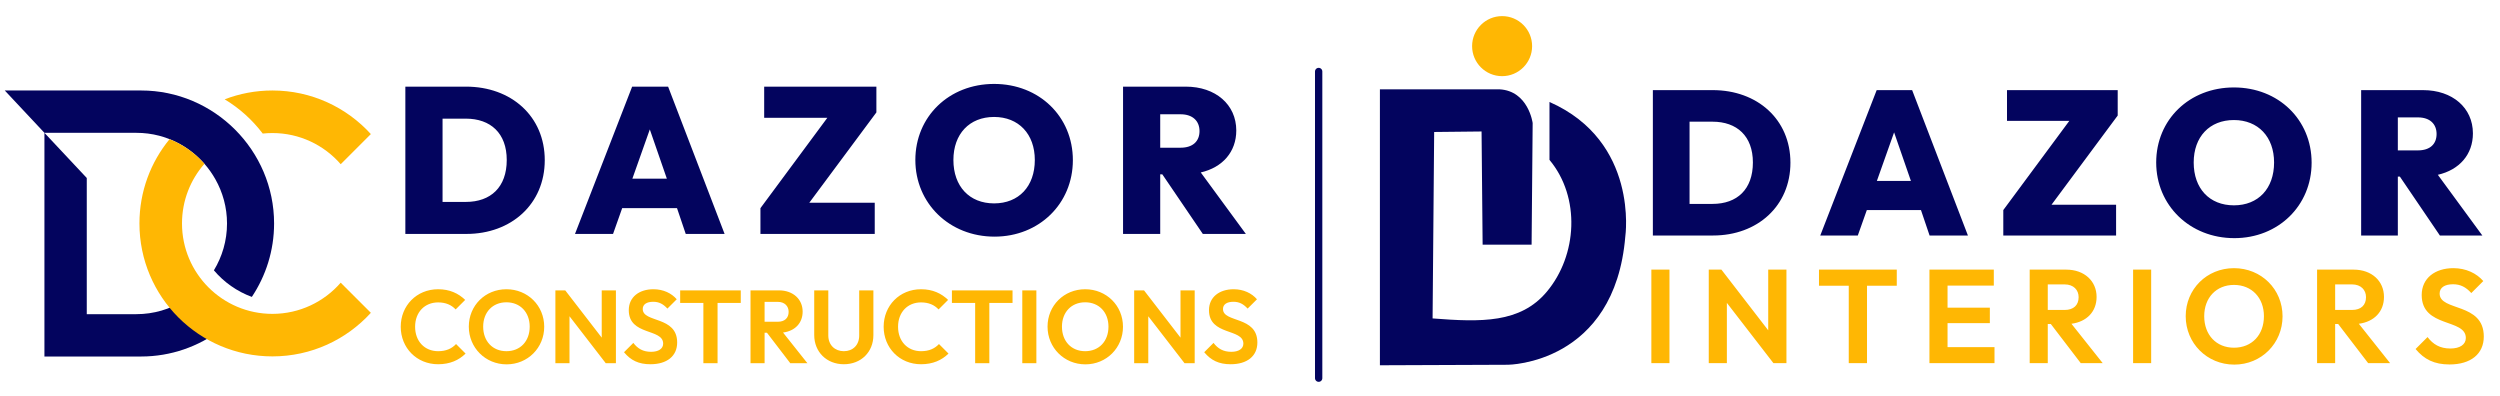 <?xml version="1.0" encoding="UTF-8"?>
<!DOCTYPE svg PUBLIC "-//W3C//DTD SVG 1.1//EN" "http://www.w3.org/Graphics/SVG/1.1/DTD/svg11.dtd">
<!-- Creator: CorelDRAW 2021 (64-Bit) -->
<svg xmlns="http://www.w3.org/2000/svg" xml:space="preserve" width="682px" height="108px" version="1.1" style="shape-rendering:geometricPrecision; text-rendering:geometricPrecision; image-rendering:optimizeQuality; fill-rule:evenodd; clip-rule:evenodd"
viewBox="0 0 682 107.93"
 xmlns:xlink="http://www.w3.org/1999/xlink"
 xmlns:xodm="http://www.corel.com/coreldraw/odm/2003">
 <defs>
  <style type="text/css">
   <![CDATA[
    .str0 {stroke:#03045E;stroke-width:2;stroke-linecap:round;stroke-linejoin:round;stroke-miterlimit:22.926}
    .fil4 {fill:none}
    .fil2 {fill:#03045E}
    .fil3 {fill:#FFB703}
    .fil0 {fill:#03045E;fill-rule:nonzero}
    .fil1 {fill:#FFB703;fill-rule:nonzero}
   ]]>
  </style>
 </defs>
 <g id="Layer_x0020_1">
  <path class="fil0" d="M450.9 64.21l16.44 0c12.08,0 21.09,-8.06 21.09,-19.86 0,-11.8 -9.01,-19.8 -21.2,-19.8l-16.33 0 0 39.66zm16.27 -31.05c6.66,0 11.02,3.92 11.02,11.13 0,7.33 -4.3,11.3 -11.02,11.3l-6.26 0 0 -22.43 6.26 0zm29.4 31.05l10.24 0 2.46 -6.94 14.77 0 2.35 6.94 10.46 0 -15.22 -39.66 -9.67 0 -15.39 39.66zm15.44 -14.88l4.7 -13.26 4.59 13.26 -9.29 0zm34.49 14.88l30.77 0 0 -8.39 -17.62 0 18.06 -24.34 0 -6.93 -30.2 0 0 8.39 17 0 -18.01 24.33 0 6.94zm63.02 0.72c12.03,0 21.09,-8.89 21.09,-20.58 0,-11.75 -9.06,-20.53 -21.2,-20.53 -12.14,0 -21.2,8.78 -21.2,20.47 0,11.69 9.17,20.64 21.31,20.64zm-0.11 -8.95c-6.66,0 -10.97,-4.58 -10.97,-11.69 0,-6.99 4.31,-11.58 10.97,-11.58 6.6,0 10.96,4.59 10.96,11.58 0,7.11 -4.31,11.69 -10.96,11.69zm34.71 8.23l10.01 0 0 -16.06 0.56 0 10.91 16.06 11.58 0 -12.14 -16.56c5.87,-1.34 9.57,-5.54 9.57,-11.3 0,-6.99 -5.6,-11.8 -13.6,-11.8l-16.89 0 0 39.66zm15.49 -32.22c3.31,0 5.09,1.84 5.09,4.53 0,2.74 -1.78,4.47 -5.09,4.47l-5.48 0 0 -9 5.48 0z"/>
  <path class="fil1" d="M450.49 99.03l4.94 0 0 -25.51 -4.94 0 0 25.51zm15.66 0l4.94 0 0 -16.44 12.7 16.44 3.55 0 0 -25.51 -4.97 0 0 16.55 -12.77 -16.55 -3.45 0 0 25.51zm38.19 0l4.98 0 0 -21.12 8.12 0 0 -4.39 -21.22 0 0 4.39 8.12 0 0 21.12zm22.01 0l17.75 0 0 -4.36 -12.81 0 0 -6.56 11.54 0 0 -4.21 -11.54 0 0 -6.02 12.62 0 0 -4.36 -17.56 0 0 25.51zm27.35 0l4.93 0 0 -10.67 0.84 0 8.16 10.67 5.99 0 -8.53 -10.74c4.17,-0.55 6.86,-3.3 6.86,-7.33 0,-4.32 -3.34,-7.44 -8.28,-7.44l-9.97 0 0 25.51zm9.54 -21.48c2.43,0 3.81,1.52 3.81,3.48 0,2.18 -1.38,3.49 -3.81,3.49l-4.61 0 0 -6.97 4.61 0zm18.67 21.48l4.93 0 0 -25.51 -4.93 0 0 25.51zm27.6 0.4c7.4,0 13.17,-5.81 13.17,-13.17 0,-7.4 -5.81,-13.14 -13.25,-13.14 -7.43,0 -13.17,5.74 -13.17,13.1 0,7.37 5.81,13.21 13.25,13.21zm-0.08 -4.61c-4.82,0 -8.12,-3.48 -8.12,-8.6 0,-5.04 3.3,-8.53 8.12,-8.53 4.83,0 8.17,3.49 8.17,8.53 0,5.12 -3.3,8.6 -8.17,8.6zm22.67 4.21l4.93 0 0 -10.67 0.83 0 8.17 10.67 5.99 0 -8.53 -10.74c4.17,-0.55 6.86,-3.3 6.86,-7.33 0,-4.32 -3.34,-7.44 -8.28,-7.44l-9.97 0 0 25.51zm9.54 -21.48c2.43,0 3.81,1.52 3.81,3.48 0,2.18 -1.38,3.49 -3.81,3.49l-4.61 0 0 -6.97 4.61 0zm26.58 21.84c5.8,0 9.36,-2.86 9.36,-7.62 0,-9.36 -12.05,-6.82 -12.05,-11.72 0,-1.63 1.38,-2.54 3.67,-2.54 1.99,0 3.48,0.76 4.97,2.4l3.27 -3.27c-1.82,-2.1 -4.68,-3.52 -8.17,-3.52 -4.97,0 -8.63,2.72 -8.63,7.33 0,9.04 12.04,6.32 12.04,11.72 0,1.78 -1.63,2.87 -4.21,2.87 -2.86,0 -4.71,-1.13 -6.24,-3.12l-3.26 3.26c2.36,2.83 5.11,4.21 9.25,4.21z"/>
  <path class="fil2" d="M376.44 24.33l0 75.28 34.92 -0.14c0,0 29.16,-0.15 32.03,-35.06 0,0 3.74,-25.85 -20.69,-36.63l0 15.8c8.51,10.2 7.61,26.05 -0.76,36 -7.19,8.55 -17.82,8.29 -31.13,7.25l0.43 -50.86 12.93 -0.14 0.29 30.88 13.36 0 0.29 -33.18c0,0 -1.15,-8.77 -9.05,-9.2l-32.62 0z"/>
  <path class="fil3" d="M409.78 4.36c4.52,0 8.18,3.67 8.18,8.19 0,4.52 -3.66,8.19 -8.18,8.19 -4.53,0 -8.19,-3.67 -8.19,-8.19 0,-4.52 3.66,-8.19 8.19,-8.19z"/>
  <path class="fil2" d="M1.3 24.65l37.19 0c19.95,0 36.28,16.33 36.28,36.28 0,7.39 -2.24,14.28 -6.07,20.03 -4.05,-1.49 -7.61,-4.01 -10.35,-7.25 2.27,-3.74 3.58,-8.11 3.58,-12.78l0 0c0,-4.38 -1.16,-8.51 -3.19,-12.09 -3.26,-5.78 -8.77,-10.13 -15.32,-11.85 -1.99,-0.52 -4.08,-0.79 -6.23,-0.79l-25.07 0 11.55 12.32 0 37.15 13.52 0c4.75,0 9.19,-1.35 12.97,-3.7 2.87,3.21 6.29,5.9 10.13,7.92 -6.08,4.59 -13.64,7.33 -21.8,7.33l-26.37 0 0 -7.1 0 -4.45 0 -49.47 -10.82 -11.55z"/>
  <path class="fil3" d="M71.67 36.4c0.87,-0.09 1.75,-0.14 2.64,-0.14 7.44,0 14.11,3.29 18.64,8.5l0.98 -0.98 7.24 -7.24c-6.64,-7.3 -16.21,-11.89 -26.86,-11.89 -4.59,0 -8.98,0.86 -13.02,2.41 4.02,2.42 7.55,5.6 10.38,9.34zm2.64 60.79c10.65,0 20.22,-4.59 26.86,-11.89l-7.24 -7.23 -0.98 -0.99c-4.53,5.21 -11.2,8.51 -18.64,8.51 -13.62,0 -24.66,-11.05 -24.66,-24.67 0,-6.23 2.31,-11.93 6.12,-16.27 -2.57,-2.93 -5.83,-5.26 -9.51,-6.72 -5.14,6.26 -8.22,14.26 -8.22,22.99 0,20.03 16.24,36.27 36.27,36.27z"/>
  <path class="fil1" d="M119.52 99.33c3.22,0 5.65,-1.1 7.49,-2.91l-2.6 -2.6c-1.13,1.21 -2.66,1.95 -4.89,1.95 -3.67,0 -6.28,-2.69 -6.28,-6.67 0,-3.96 2.61,-6.64 6.28,-6.64 2.09,0 3.64,0.7 4.78,1.92l2.6 -2.6c-1.84,-1.78 -4.22,-2.91 -7.38,-2.91 -5.88,0 -10.2,4.49 -10.2,10.23 0,5.76 4.35,10.23 10.2,10.23zm18.68 0.03c5.77,0 10.26,-4.52 10.26,-10.26 0,-5.77 -4.52,-10.23 -10.31,-10.23 -5.8,0 -10.26,4.46 -10.26,10.2 0,5.74 4.52,10.29 10.31,10.29zm-0.05 -3.59c-3.76,0 -6.34,-2.71 -6.34,-6.7 0,-3.93 2.58,-6.64 6.34,-6.64 3.75,0 6.35,2.71 6.35,6.64 0,3.99 -2.57,6.7 -6.35,6.7zm13.36 3.28l3.85 0 0 -12.81 9.89 12.81 2.77 0 0 -19.87 -3.87 0 0 12.89 -9.95 -12.89 -2.69 0 0 19.87zm25.92 0.28c4.53,0 7.3,-2.23 7.3,-5.93 0,-7.3 -9.39,-5.32 -9.39,-9.14 0,-1.27 1.08,-1.97 2.86,-1.97 1.55,0 2.71,0.59 3.87,1.86l2.54 -2.54c-1.41,-1.64 -3.64,-2.74 -6.36,-2.74 -3.87,0 -6.72,2.12 -6.72,5.71 0,7.03 9.38,4.91 9.38,9.13 0,1.38 -1.27,2.23 -3.28,2.23 -2.23,0 -3.67,-0.88 -4.86,-2.43l-2.54 2.54c1.83,2.21 3.98,3.28 7.2,3.28zm14.45 -0.28l3.87 0 0 -16.45 6.33 0 0 -3.42 -16.53 0 0 3.42 6.33 0 0 16.45zm12.86 0l3.84 0 0 -8.31 0.65 0 6.36 8.31 4.67 0 -6.65 -8.37c3.25,-0.42 5.35,-2.57 5.35,-5.71 0,-3.36 -2.6,-5.79 -6.45,-5.79l-7.77 0 0 19.87zm7.43 -16.74c1.9,0 2.97,1.19 2.97,2.72 0,1.69 -1.07,2.71 -2.97,2.71l-3.59 0 0 -5.43 3.59 0zm18.03 17.02c4.7,0 8.06,-3.33 8.06,-7.94l0 -12.21 -3.87 0 0 12.32c0,2.63 -1.76,4.27 -4.19,4.27 -2.4,0 -4.24,-1.64 -4.24,-4.3l0 -12.29 -3.84 0 0 12.18c0,4.61 3.39,7.97 8.08,7.97zm21.06 0c3.22,0 5.65,-1.1 7.49,-2.91l-2.6 -2.6c-1.13,1.21 -2.66,1.95 -4.89,1.95 -3.67,0 -6.27,-2.69 -6.27,-6.67 0,-3.96 2.6,-6.64 6.27,-6.64 2.09,0 3.65,0.7 4.78,1.92l2.6 -2.6c-1.84,-1.78 -4.21,-2.91 -7.38,-2.91 -5.88,0 -10.2,4.49 -10.2,10.23 0,5.76 4.35,10.23 10.2,10.23zm14.76 -0.28l3.87 0 0 -16.45 6.33 0 0 -3.42 -16.54 0 0 3.42 6.34 0 0 16.45zm12.86 0l3.84 0 0 -19.87 -3.84 0 0 19.87zm17.21 0.31c5.77,0 10.26,-4.52 10.26,-10.26 0,-5.77 -4.52,-10.23 -10.32,-10.23 -5.79,0 -10.26,4.46 -10.26,10.2 0,5.74 4.52,10.29 10.32,10.29zm-0.06 -3.59c-3.76,0 -6.33,-2.71 -6.33,-6.7 0,-3.93 2.57,-6.64 6.33,-6.64 3.76,0 6.36,2.71 6.36,6.64 0,3.99 -2.57,6.7 -6.36,6.7zm13.37 3.28l3.85 0 0 -12.81 9.89 12.81 2.77 0 0 -19.87 -3.87 0 0 12.89 -9.95 -12.89 -2.69 0 0 19.87zm26.32 0.28c4.52,0 7.29,-2.23 7.29,-5.93 0,-7.3 -9.38,-5.32 -9.38,-9.14 0,-1.27 1.07,-1.97 2.85,-1.97 1.56,0 2.71,0.59 3.87,1.86l2.55 -2.54c-1.42,-1.64 -3.65,-2.74 -6.36,-2.74 -3.87,0 -6.73,2.12 -6.73,5.71 0,7.03 9.38,4.91 9.38,9.13 0,1.38 -1.27,2.23 -3.27,2.23 -2.24,0 -3.68,-0.88 -4.87,-2.43l-2.54 2.54c1.84,2.21 3.99,3.28 7.21,3.28z"/>
  <path class="fil0" d="M110.58 63.78l16.66 0c12.25,0 21.37,-8.16 21.37,-20.12 0,-11.96 -9.12,-20.06 -21.48,-20.06l-16.55 0 0 40.18zm16.49 -31.45c6.75,0 11.17,3.96 11.17,11.28 0,7.42 -4.36,11.44 -11.17,11.44l-6.34 0 0 -22.72 6.34 0zm29.79 31.45l10.38 0 2.49 -7.03 14.96 0 2.38 7.03 10.6 0 -15.41 -40.18 -9.81 0 -15.59 40.18zm15.65 -15.07l4.76 -13.44 4.65 13.44 -9.41 0zm34.94 15.07l31.18 0 0 -8.5 -17.86 0 18.31 -24.65 0 -7.03 -30.61 0 0 8.5 17.23 0 -18.25 24.65 0 7.03zm63.86 0.74c12.18,0 21.37,-9.01 21.37,-20.86 0,-11.9 -9.19,-20.8 -21.49,-20.8 -12.29,0 -21.48,8.9 -21.48,20.75 0,11.84 9.3,20.91 21.6,20.91zm-0.12 -9.07c-6.74,0 -11.1,-4.65 -11.1,-11.84 0,-7.09 4.36,-11.74 11.1,-11.74 6.69,0 11.11,4.65 11.11,11.74 0,7.19 -4.36,11.84 -11.11,11.84zm35.18 8.33l10.14 0 0 -16.26 0.57 0 11.05 16.26 11.74 0 -12.3 -16.77c5.95,-1.37 9.69,-5.62 9.69,-11.45 0,-7.09 -5.67,-11.96 -13.77,-11.96l-17.12 0 0 40.18zm15.7 -32.64c3.34,0 5.16,1.87 5.16,4.59 0,2.77 -1.82,4.53 -5.16,4.53l-5.56 0 0 -9.12 5.56 0z"/>
  <line class="fil4 str0" x1="359.73" y1="19.47" x2="359.73" y2= "103.13" />
 </g>
</svg>
